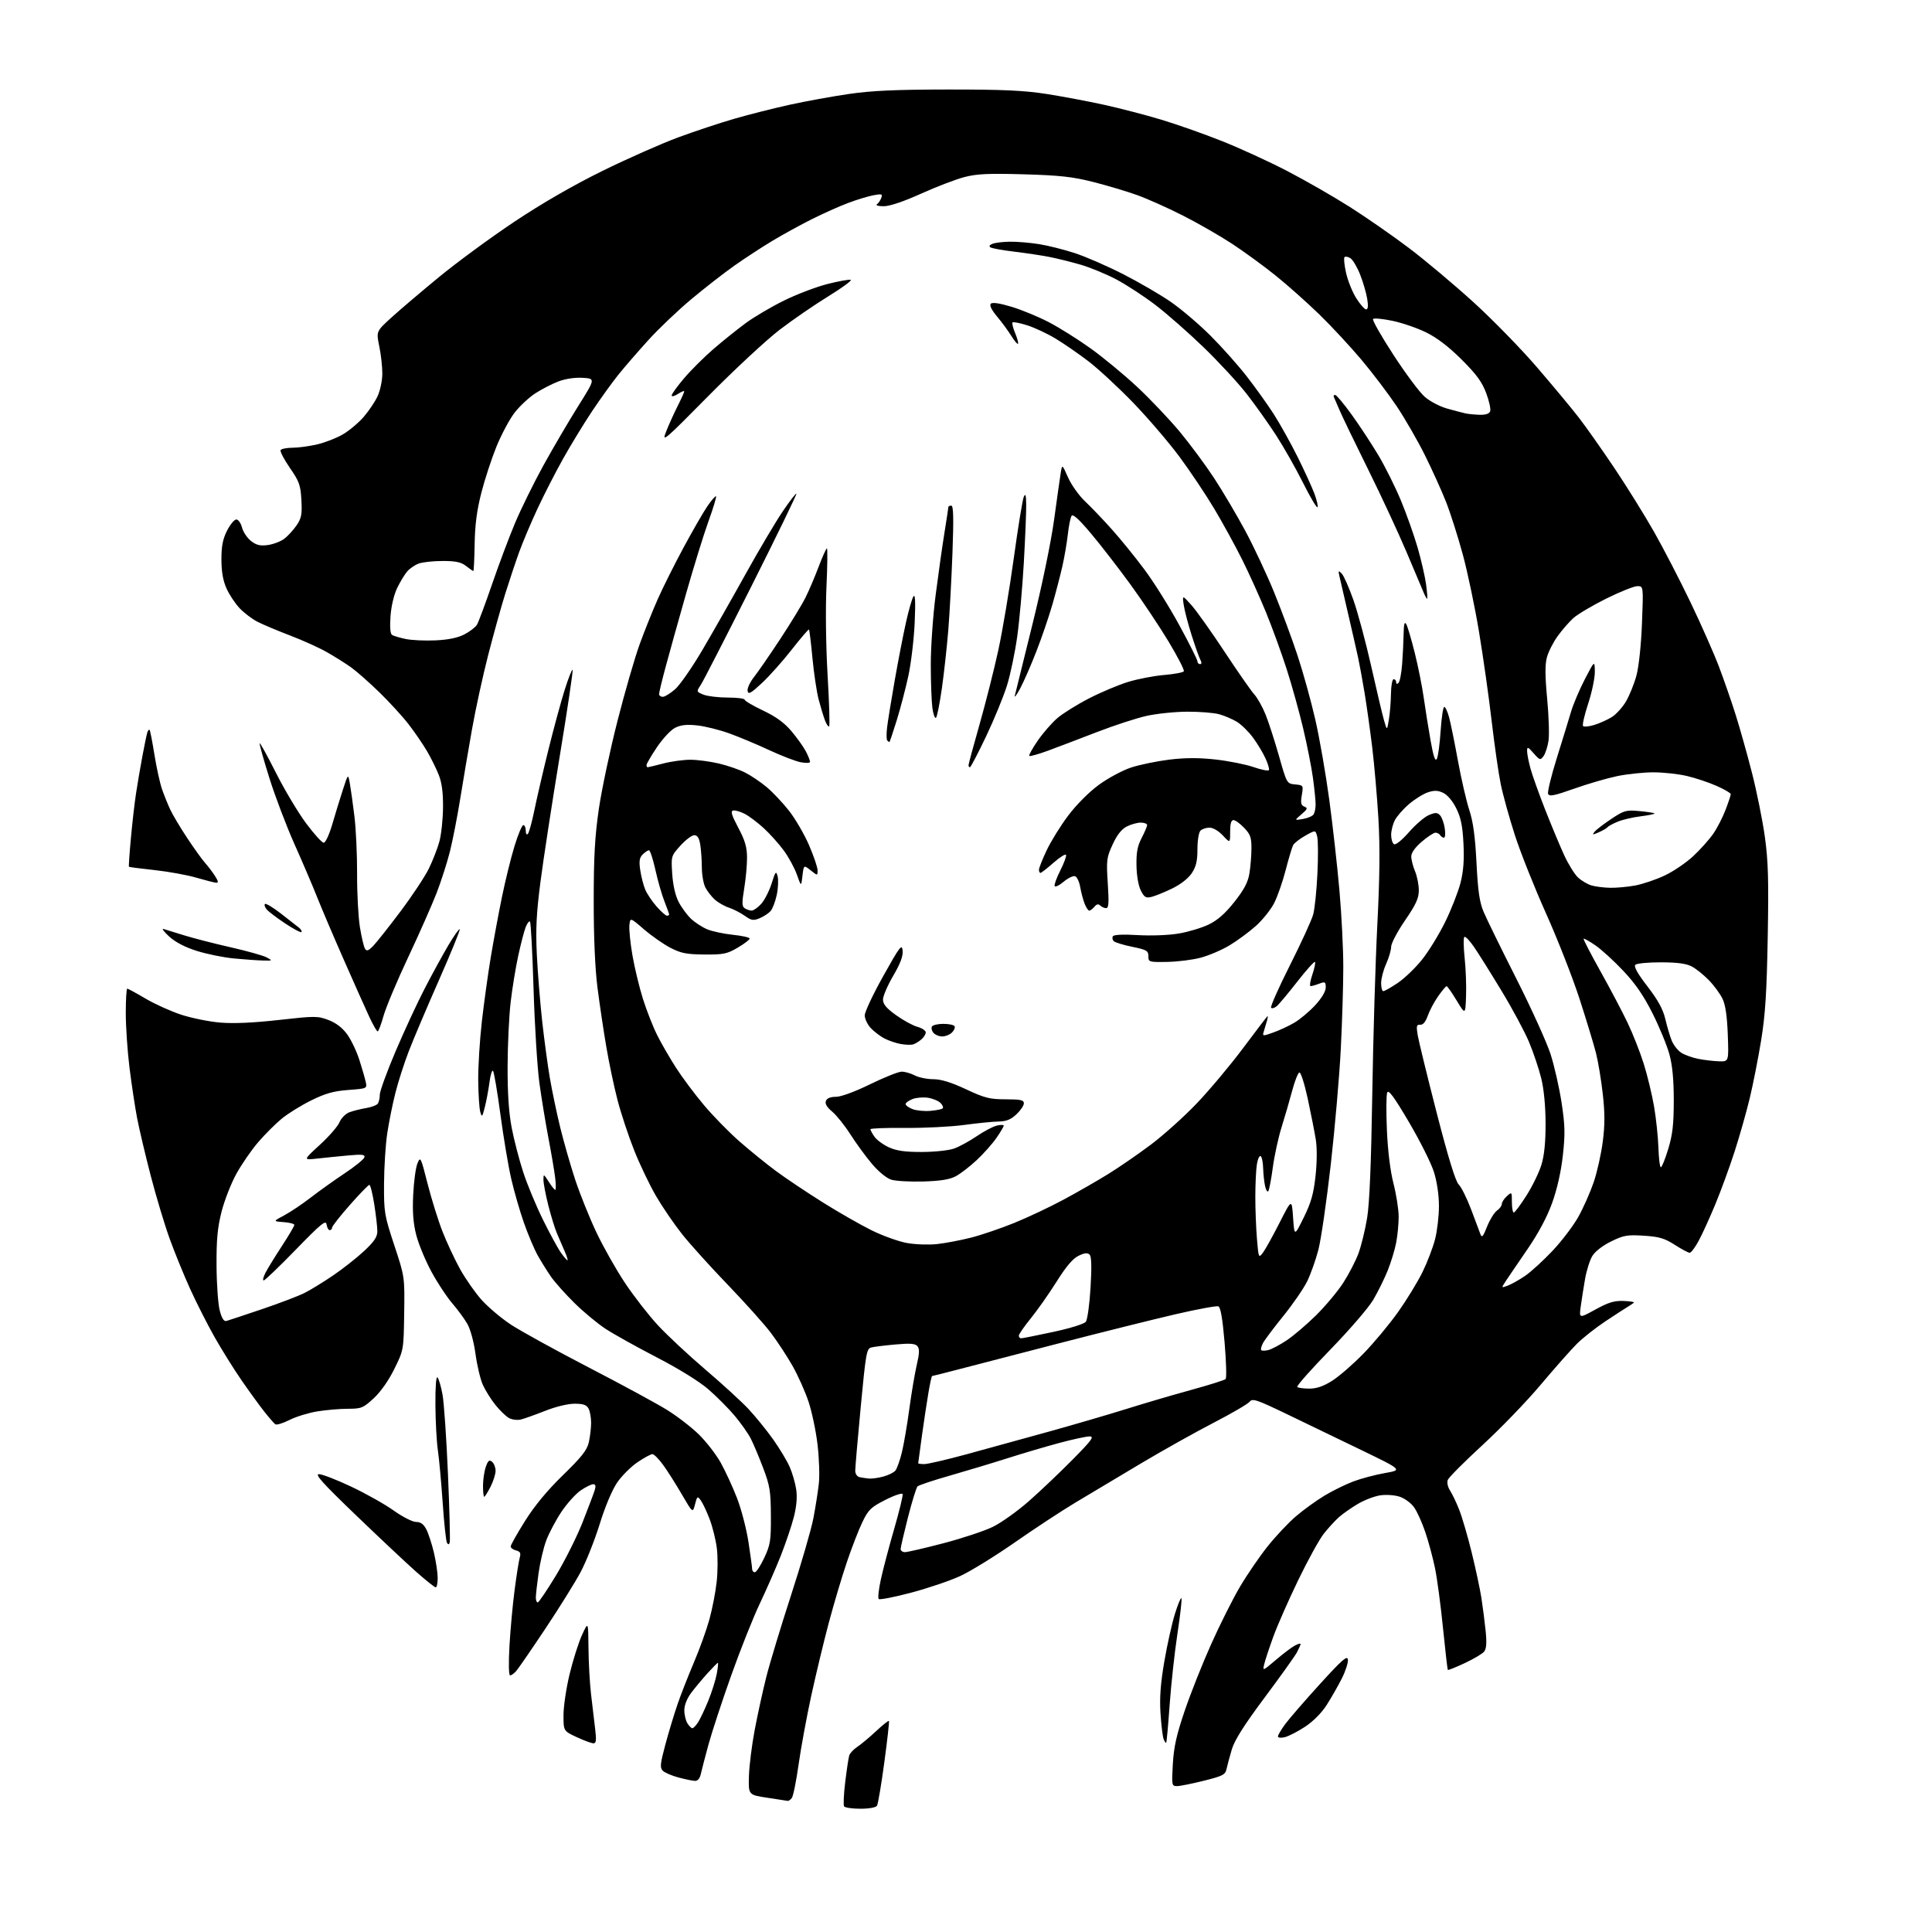 <?xml version="1.0" encoding="UTF-8" standalone="no"?>
<svg 
  version="1.1" 
  xmlns="http://www.w3.org/2000/svg" 
  xmlns:xlink="http://www.w3.org/1999/xlink" 
  xmlns:svg="http://www.w3.org/2000/svg"
  xmlns:rdf="http://www.w3.org/1999/02/22-rdf-syntax-ns#"
  xmlns:cc="http://creativecommons.org/ns#"
  xmlns:dc="http://purl.org/dc/elements/1.1/"
  viewBox="0 0 768 768"
  width="768"
  height="768"
>
<style>svg {background-color: white; }</style>"
<path stroke="none" fill="black" fill-rule="evenodd" d="M342.00,719.00C338.76,719.00 335.85,718.57 335.53,718.04C335.20,717.51 335.41,713.13 336.00,708.29C336.59,703.46 337.30,698.75 337.58,697.84C337.85,696.93 339.29,695.39 340.76,694.42C342.24,693.45 345.61,690.64 348.24,688.18C350.88,685.71 353.18,683.88 353.37,684.10C353.55,684.32 352.73,691.72 351.53,700.55C350.34,709.38 349.03,717.14 348.62,717.80C348.18,718.51 345.49,719.00 342.00,719.00zM313.13,715.88C312.78,715.82 309.12,715.26 305.00,714.63C297.50,713.50 297.50,713.50 297.71,706.05C297.83,701.95 298.87,693.63 300.03,687.55C301.18,681.47 303.24,672.07 304.60,666.67C305.96,661.26 310.39,646.63 314.44,634.17C318.50,621.70 322.50,607.90 323.34,603.50C324.18,599.10 325.15,592.92 325.50,589.77C325.85,586.62 325.62,579.64 324.99,574.27C324.36,568.90 322.75,561.22 321.41,557.21C320.08,553.19 317.20,546.76 315.02,542.92C312.84,539.07 308.93,533.13 306.34,529.71C303.74,526.30 296.05,517.72 289.25,510.66C282.44,503.59 274.30,494.57 271.15,490.61C268.01,486.65 263.34,479.83 260.79,475.46C258.24,471.08 254.30,462.85 252.05,457.17C249.80,451.49 246.83,442.53 245.47,437.27C244.10,432.01 242.09,422.48 241.01,416.10C239.92,409.72 238.35,399.19 237.52,392.70C236.55,385.17 236.00,372.67 236.01,358.20C236.01,340.53 236.47,332.40 238.06,321.50C239.19,313.80 242.53,298.05 245.48,286.50C248.42,274.95 252.40,261.23 254.31,256.00C256.21,250.78 259.43,242.76 261.45,238.20C263.47,233.63 268.08,224.41 271.70,217.70C275.31,210.99 279.60,203.56 281.23,201.18C282.86,198.80 284.39,197.06 284.63,197.29C284.87,197.53 283.53,201.97 281.65,207.16C279.77,212.34 275.75,225.34 272.71,236.04C269.66,246.74 266.01,259.84 264.59,265.14C263.16,270.43 262.00,275.27 262.00,275.89C262.00,276.50 262.66,277.00 263.47,277.00C264.27,277.00 266.49,275.63 268.39,273.96C270.29,272.29 275.21,265.21 279.31,258.21C283.42,251.22 291.08,237.75 296.34,228.27C301.60,218.80 308.22,207.62 311.04,203.44C313.86,199.26 316.35,196.02 316.58,196.25C316.80,196.47 308.75,213.05 298.67,233.09C288.60,253.13 279.56,270.75 278.57,272.25C276.79,274.96 276.80,274.97 279.64,276.13C281.22,276.76 285.54,277.29 289.25,277.29C292.96,277.29 296.00,277.67 296.00,278.13C296.00,278.59 299.29,280.53 303.30,282.44C308.50,284.90 311.77,287.29 314.65,290.70C316.87,293.34 319.44,296.94 320.35,298.70C321.26,300.46 322.00,302.31 322.00,302.82C322.00,303.34 320.39,303.41 318.25,302.99C316.19,302.59 310.57,300.42 305.76,298.18C300.95,295.93 293.80,292.94 289.86,291.52C285.93,290.10 280.16,288.67 277.04,288.35C272.88,287.91 270.56,288.18 268.29,289.35C266.59,290.23 263.36,293.71 261.10,297.09C258.85,300.46 257.00,303.63 257.00,304.11C257.00,304.60 257.20,305.00 257.45,305.00C257.70,305.00 260.49,304.32 263.66,303.50C266.83,302.67 271.69,302.01 274.46,302.01C277.23,302.02 282.33,302.70 285.78,303.51C289.24,304.33 293.95,305.95 296.25,307.13C298.55,308.30 302.38,310.89 304.76,312.88C307.15,314.87 311.14,319.10 313.64,322.28C316.13,325.46 319.71,331.60 321.59,335.93C323.46,340.26 325.00,344.78 325.00,345.97C325.00,348.15 325.00,348.15 322.25,345.97C319.50,343.80 319.50,343.80 318.99,348.15C318.49,352.50 318.49,352.50 316.78,347.69C315.85,345.04 313.50,340.72 311.57,338.09C309.63,335.46 306.07,331.47 303.64,329.24C301.21,327.00 297.80,324.43 296.05,323.52C294.30,322.62 292.22,322.02 291.44,322.19C290.34,322.43 290.82,324.03 293.46,329.00C296.13,334.01 296.93,336.72 296.96,340.81C296.98,343.73 296.48,349.28 295.84,353.15C294.87,359.03 294.91,360.33 296.09,361.08C296.86,361.57 298.08,361.98 298.80,361.98C299.51,361.99 301.20,360.81 302.54,359.36C303.88,357.91 305.76,354.26 306.71,351.26C308.25,346.37 308.51,346.06 309.11,348.32C309.48,349.71 309.34,353.03 308.78,355.68C308.23,358.33 307.12,361.25 306.32,362.16C305.51,363.07 303.56,364.35 301.97,365.01C299.48,366.04 298.69,365.92 296.09,364.07C294.44,362.89 291.61,361.43 289.79,360.82C287.98,360.22 285.44,358.77 284.15,357.61C282.87,356.45 281.18,354.28 280.40,352.80C279.63,351.31 279.00,347.71 278.99,344.80C278.98,341.88 278.70,337.81 278.36,335.75C277.92,333.08 277.23,332.00 275.99,332.00C275.02,332.00 272.55,333.86 270.49,336.14C266.78,340.25 266.76,340.32 267.22,347.39C267.51,351.83 268.46,356.00 269.75,358.50C270.89,360.70 273.10,363.71 274.66,365.20C276.22,366.68 279.13,368.57 281.12,369.41C283.11,370.24 287.72,371.22 291.37,371.60C295.02,371.97 298.00,372.65 298.00,373.10C298.00,373.55 295.86,375.17 293.25,376.71C289.02,379.20 287.57,379.49 280.00,379.43C272.89,379.37 270.68,378.93 266.50,376.76C263.75,375.34 259.02,372.04 256.00,369.43C250.50,364.69 250.50,364.69 250.19,367.81C250.02,369.52 250.57,374.93 251.42,379.84C252.27,384.75 254.15,392.54 255.60,397.14C257.05,401.74 259.59,408.20 261.25,411.50C262.90,414.80 266.28,420.65 268.76,424.50C271.23,428.35 276.23,435.03 279.86,439.34C283.49,443.65 289.84,450.14 293.98,453.76C298.12,457.38 304.65,462.68 308.50,465.53C312.35,468.38 320.68,473.95 327.00,477.92C333.32,481.89 342.10,486.91 346.50,489.08C350.90,491.25 357.20,493.51 360.50,494.11C363.80,494.71 369.20,494.90 372.50,494.54C375.80,494.18 381.88,493.02 386.00,491.98C390.12,490.93 397.89,488.29 403.26,486.10C408.62,483.92 417.40,479.77 422.76,476.89C428.12,474.01 436.06,469.46 440.41,466.77C444.76,464.09 452.44,458.80 457.48,455.02C462.52,451.23 470.71,443.88 475.68,438.67C480.66,433.47 488.90,423.65 493.99,416.85C499.09,410.06 503.49,404.27 503.78,404.00C504.06,403.73 504.00,404.51 503.65,405.75C503.29,406.99 502.72,408.90 502.38,410.00C501.79,411.94 501.89,411.95 506.10,410.46C508.48,409.62 512.28,407.86 514.52,406.54C516.77,405.22 520.50,402.09 522.81,399.59C525.40,396.78 527.00,394.09 527.00,392.55C527.00,390.28 526.76,390.14 524.43,391.02C523.02,391.56 521.48,392.00 521.00,392.00C520.51,392.00 520.82,389.95 521.67,387.45C522.53,384.94 523.00,382.66 522.72,382.38C522.44,382.10 519.25,385.66 515.64,390.28C512.03,394.91 508.37,399.28 507.51,399.99C506.65,400.70 505.65,400.98 505.27,400.61C504.90,400.24 508.27,392.63 512.76,383.72C517.26,374.80 521.42,365.70 522.02,363.50C522.62,361.30 523.37,354.04 523.69,347.38C524.02,340.71 523.98,334.05 523.61,332.58C522.94,329.91 522.94,329.91 518.88,332.19C516.65,333.44 514.46,335.15 514.03,335.99C513.59,336.82 512.27,341.26 511.08,345.85C509.90,350.44 507.85,356.33 506.52,358.95C505.20,361.57 501.89,365.69 499.19,368.11C496.48,370.52 491.76,374.00 488.71,375.82C485.66,377.65 480.53,379.84 477.33,380.69C474.12,381.55 468.12,382.30 464.00,382.37C456.71,382.50 456.50,382.43 456.50,380.09C456.50,377.94 455.83,377.55 450.08,376.37C446.55,375.65 443.23,374.63 442.71,374.11C442.20,373.60 442.05,372.72 442.40,372.17C442.78,371.54 446.55,371.37 452.32,371.72C457.66,372.03 464.58,371.77 468.56,371.09C472.38,370.45 477.75,368.83 480.50,367.50C484.01,365.80 487.04,363.14 490.69,358.52C494.54,353.66 496.08,350.74 496.66,347.23C497.09,344.63 497.45,340.17 497.47,337.32C497.50,332.92 497.05,331.67 494.56,329.07C492.95,327.38 491.04,326.00 490.31,326.00C489.42,326.00 489.00,327.47 489.00,330.61C489.00,335.21 489.00,335.21 486.10,332.11C484.41,330.30 482.19,329.00 480.80,329.00C479.48,329.00 477.86,329.54 477.20,330.20C476.53,330.87 476.00,334.10 476.00,337.55C476.00,342.26 475.47,344.50 473.75,347.10C472.38,349.16 469.34,351.55 466.00,353.17C462.98,354.64 459.30,356.14 457.82,356.51C455.52,357.09 454.91,356.74 453.52,354.04C452.54,352.15 451.85,348.19 451.77,344.10C451.67,338.88 452.15,336.32 453.82,333.12C455.02,330.82 456.00,328.50 456.00,327.97C456.00,327.44 454.85,327.00 453.45,327.00C452.05,327.00 449.53,327.71 447.86,328.57C445.81,329.63 444.00,331.95 442.27,335.72C439.89,340.91 439.76,341.97 440.36,351.15C440.87,358.91 440.73,361.00 439.71,361.00C438.99,361.00 437.93,360.53 437.36,359.96C436.63,359.23 435.92,359.39 435.04,360.46C434.33,361.31 433.41,362.00 433.00,362.00C432.58,362.00 431.76,360.76 431.16,359.25C430.57,357.74 429.78,354.78 429.41,352.67C429.05,350.56 428.14,348.61 427.39,348.32C426.64,348.03 424.58,349.02 422.80,350.51C421.03,352.01 419.42,352.76 419.23,352.19C419.04,351.62 420.06,348.84 421.50,346.00C422.94,343.16 423.96,340.39 423.78,339.85C423.60,339.30 421.37,340.68 418.82,342.93C416.28,345.17 413.92,347.00 413.60,347.00C413.27,347.00 413.00,346.44 413.00,345.75C413.00,345.06 414.38,341.57 416.07,338.00C417.76,334.43 421.61,328.21 424.63,324.20C427.85,319.92 432.87,314.88 436.76,312.02C440.41,309.34 446.21,306.23 449.63,305.10C453.06,303.98 459.91,302.57 464.85,301.96C471.21,301.19 476.57,301.18 483.21,301.92C488.36,302.49 495.14,303.84 498.27,304.92C501.40,306.00 504.16,306.55 504.41,306.14C504.66,305.74 504.05,303.63 503.05,301.46C502.06,299.28 499.83,295.57 498.09,293.22C496.36,290.86 493.49,288.04 491.72,286.95C489.95,285.87 486.76,284.50 484.64,283.92C482.52,283.34 476.81,282.88 471.95,282.91C467.10,282.93 459.83,283.68 455.81,284.57C451.79,285.46 442.88,288.37 436.00,291.03C429.12,293.69 420.38,297.02 416.57,298.42C412.76,299.82 409.42,300.75 409.15,300.49C408.89,300.22 410.39,297.50 412.50,294.44C414.61,291.38 418.13,287.34 420.32,285.46C422.52,283.58 428.18,280.05 432.91,277.62C437.63,275.19 444.63,272.24 448.45,271.07C452.28,269.90 458.70,268.66 462.74,268.32C466.77,267.98 470.30,267.32 470.59,266.85C470.89,266.38 468.14,261.04 464.50,254.99C460.85,248.94 454.02,238.71 449.31,232.25C444.61,225.79 437.60,216.74 433.75,212.15C428.86,206.33 426.50,204.19 425.95,205.09C425.51,205.79 424.85,209.10 424.48,212.43C424.10,215.77 423.14,221.43 422.33,225.00C421.53,228.57 419.74,235.42 418.37,240.21C417.00,245.00 414.13,253.41 411.99,258.89C409.86,264.37 406.95,271.03 405.53,273.68C404.10,276.33 403.16,277.60 403.42,276.50C403.68,275.40 406.83,262.68 410.40,248.23C414.17,233.03 417.79,215.54 419.00,206.73C420.15,198.35 421.34,189.93 421.65,188.00C422.22,184.50 422.22,184.50 424.59,189.84C425.90,192.78 428.95,197.06 431.38,199.34C433.80,201.63 438.60,206.65 442.04,210.50C445.49,214.35 451.33,221.55 455.01,226.50C458.70,231.45 464.93,241.41 468.86,248.64C472.79,255.86 476.00,262.27 476.00,262.89C476.00,263.50 476.47,264.00 477.04,264.00C477.70,264.00 477.75,263.38 477.15,262.25C476.64,261.29 475.09,256.90 473.69,252.50C472.29,248.10 470.88,242.70 470.55,240.50C469.97,236.50 469.97,236.50 473.57,240.50C475.55,242.70 481.47,251.03 486.73,259.00C491.99,266.98 497.32,274.62 498.57,276.00C499.83,277.38 501.85,280.98 503.07,284.00C504.29,287.02 506.69,294.45 508.41,300.50C511.53,311.49 511.54,311.50 514.84,311.82C518.10,312.13 518.14,312.20 517.49,316.07C516.96,319.22 517.16,320.12 518.50,320.64C519.94,321.19 519.77,321.64 517.34,323.71C514.50,326.14 514.50,326.14 517.95,325.56C519.85,325.23 521.75,324.41 522.18,323.73C522.62,323.06 522.98,321.30 522.98,319.82C522.99,318.35 522.52,313.62 521.93,309.32C521.35,305.02 519.58,296.09 518.01,289.48C516.45,282.88 513.50,272.30 511.47,265.98C509.44,259.67 505.76,249.55 503.29,243.50C500.81,237.45 496.55,228.00 493.80,222.50C491.06,217.00 486.05,207.86 482.66,202.19C479.27,196.52 473.04,187.21 468.81,181.50C464.57,175.79 456.31,166.15 450.45,160.08C444.58,154.01 436.57,146.59 432.64,143.59C428.71,140.59 422.81,136.52 419.53,134.55C416.24,132.57 411.18,130.21 408.29,129.30C405.39,128.39 402.79,127.88 402.50,128.17C402.21,128.46 402.68,130.39 403.55,132.45C404.41,134.52 404.92,136.42 404.67,136.66C404.43,136.91 403.24,135.50 402.03,133.54C400.81,131.58 398.27,128.11 396.36,125.84C394.13,123.16 393.25,121.35 393.87,120.73C394.50,120.10 397.44,120.54 402.17,121.97C406.20,123.19 412.88,125.95 417.00,128.11C421.12,130.26 428.55,134.92 433.50,138.47C438.45,142.01 446.75,148.86 451.94,153.70C457.13,158.54 464.74,166.55 468.87,171.50C472.99,176.45 479.16,184.78 482.59,190.00C486.01,195.22 491.59,204.66 494.99,210.97C498.39,217.28 503.56,228.31 506.49,235.47C509.41,242.64 513.61,253.96 515.81,260.62C518.02,267.29 521.19,278.77 522.87,286.12C524.55,293.48 527.05,307.82 528.42,318.00C529.79,328.18 531.61,344.38 532.45,354.00C533.30,363.62 533.99,377.35 533.98,384.50C533.98,391.65 533.53,406.25 532.99,416.94C532.45,427.63 530.65,448.33 529.00,462.94C527.34,477.55 525.13,492.80 524.07,496.83C523.02,500.86 521.02,506.49 519.62,509.35C518.22,512.20 513.98,518.37 510.19,523.06C506.40,527.74 502.74,532.61 502.07,533.87C501.39,535.14 501.08,536.41 501.37,536.71C501.67,537.00 502.95,536.98 504.22,536.66C505.50,536.34 508.73,534.63 511.41,532.85C514.09,531.08 519.36,526.59 523.12,522.89C526.87,519.18 531.75,513.37 533.94,509.97C536.14,506.57 538.85,501.33 539.98,498.33C541.10,495.32 542.66,488.95 543.45,484.18C544.41,478.29 545.07,462.48 545.50,435.00C545.85,412.73 546.75,382.47 547.50,367.76C548.48,348.52 548.60,336.61 547.93,325.26C547.41,316.59 546.30,303.88 545.47,297.00C544.63,290.12 543.27,280.45 542.45,275.50C541.63,270.55 540.48,264.25 539.89,261.50C539.29,258.75 537.50,250.88 535.90,244.00C534.30,237.12 532.74,230.38 532.43,229.00C531.93,226.79 532.04,226.67 533.35,228.00C534.16,228.82 536.25,233.55 538.00,238.50C539.75,243.45 542.93,255.31 545.08,264.85C547.22,274.39 549.51,284.06 550.17,286.35C551.36,290.50 551.36,290.50 552.11,286.00C552.52,283.52 552.89,278.91 552.93,275.75C552.97,272.59 553.45,270.00 554.00,270.00C554.55,270.00 555.00,270.54 555.00,271.20C555.00,271.96 555.35,272.05 555.94,271.45C556.46,270.93 557.10,267.57 557.37,264.00C557.64,260.43 557.91,255.03 557.96,252.00C558.03,248.03 558.32,246.95 559.01,248.12C559.53,249.01 561.06,254.19 562.41,259.62C563.76,265.05 565.37,273.10 565.98,277.50C566.60,281.90 567.81,289.50 568.68,294.39C569.80,300.72 570.52,302.82 571.15,301.69C571.65,300.81 572.33,295.80 572.67,290.55C573.02,285.30 573.67,281.00 574.11,281.00C574.56,281.00 575.43,282.87 576.04,285.16C576.66,287.45 578.24,295.21 579.55,302.41C580.87,309.61 582.90,318.43 584.07,322.00C585.61,326.70 586.40,332.52 586.93,343.00C587.50,354.28 588.13,358.61 589.77,362.50C590.93,365.25 596.77,377.18 602.75,389.00C608.72,400.82 614.85,414.32 616.36,419.00C617.87,423.68 619.84,432.36 620.75,438.31C622.13,447.41 622.21,450.74 621.25,459.37C620.52,465.89 618.96,472.76 616.98,478.25C614.95,483.86 611.48,490.34 607.09,496.73C603.37,502.14 599.52,507.80 598.53,509.31C596.74,512.05 596.74,512.05 599.44,511.02C600.93,510.46 604.05,508.69 606.36,507.10C608.67,505.50 613.55,501.04 617.19,497.18C620.83,493.32 625.44,487.26 627.42,483.70C629.41,480.15 632.15,473.96 633.52,469.95C634.88,465.94 636.51,458.67 637.13,453.79C637.99,447.13 637.99,442.39 637.12,434.80C636.49,429.23 635.28,421.94 634.43,418.59C633.58,415.24 630.63,405.52 627.87,397.00C625.10,388.48 619.10,373.18 614.53,363.00C609.97,352.82 604.41,338.88 602.19,332.00C599.98,325.12 597.44,316.00 596.57,311.73C595.69,307.46 594.08,296.21 592.97,286.73C591.87,277.25 589.62,261.32 587.96,251.33C586.31,241.34 583.38,227.39 581.46,220.33C579.54,213.27 576.55,203.90 574.82,199.50C573.08,195.10 569.31,186.76 566.43,180.96C563.55,175.17 558.49,166.39 555.19,161.46C551.88,156.53 545.58,148.22 541.19,143.00C536.80,137.78 529.23,129.63 524.36,124.90C519.48,120.17 511.68,113.22 507.00,109.47C502.32,105.71 494.60,100.08 489.84,96.95C485.08,93.83 476.31,88.78 470.34,85.75C464.38,82.71 456.12,79.02 452.00,77.54C447.88,76.06 440.00,73.72 434.50,72.32C426.35,70.26 421.27,69.70 407.00,69.29C392.89,68.89 388.30,69.10 383.32,70.40C379.92,71.29 372.16,74.27 366.08,77.01C359.04,80.18 353.65,81.99 351.26,81.98C349.19,81.98 347.98,81.64 348.57,81.23C349.16,80.83 349.94,79.69 350.31,78.71C350.90,77.12 350.55,76.99 347.23,77.61C345.18,77.99 340.68,79.36 337.23,80.65C333.78,81.94 327.26,84.85 322.73,87.12C318.20,89.39 311.12,93.28 307.00,95.76C302.88,98.24 296.12,102.64 292.00,105.55C287.88,108.45 280.14,114.47 274.81,118.93C269.48,123.38 261.76,130.74 257.66,135.27C253.56,139.79 248.21,145.97 245.77,149.00C243.34,152.03 238.64,158.55 235.34,163.50C232.04,168.45 226.83,177.00 223.75,182.51C220.68,188.01 216.10,196.95 213.59,202.37C211.07,207.79 207.84,215.43 206.41,219.36C204.99,223.29 202.48,230.78 200.85,236.00C199.22,241.22 196.15,252.25 194.03,260.50C191.91,268.75 189.02,282.02 187.61,290.00C186.20,297.98 184.10,310.35 182.95,317.50C181.80,324.65 179.95,334.10 178.85,338.50C177.74,342.90 175.36,350.32 173.55,355.00C171.74,359.68 166.65,371.18 162.24,380.56C157.82,389.94 153.43,400.40 152.47,403.81C151.52,407.21 150.46,410.00 150.12,410.00C149.78,410.00 148.29,407.41 146.82,404.25C145.34,401.09 140.77,390.85 136.66,381.50C132.54,372.15 127.75,360.90 126.01,356.50C124.27,352.10 120.23,342.65 117.03,335.50C113.84,328.35 109.34,316.50 107.04,309.16C104.74,301.82 103.02,295.65 103.22,295.45C103.42,295.25 106.36,300.58 109.74,307.29C113.13,314.01 118.49,322.99 121.66,327.25C124.83,331.51 127.98,335.00 128.68,335.00C129.39,335.00 130.87,331.81 132.06,327.75C133.22,323.76 135.12,317.57 136.28,314.00C138.38,307.50 138.38,307.50 139.08,311.50C139.47,313.70 140.28,319.55 140.89,324.50C141.50,329.45 141.98,339.74 141.95,347.36C141.91,354.98 142.42,364.49 143.06,368.49C143.71,372.49 144.62,376.38 145.09,377.13C145.76,378.22 146.44,377.98 148.36,376.00C149.70,374.62 154.58,368.45 159.21,362.29C163.85,356.12 168.91,348.47 170.47,345.29C172.03,342.10 173.92,337.25 174.67,334.50C175.42,331.75 176.06,325.67 176.11,321.00C176.16,315.04 175.65,311.15 174.40,308.00C173.42,305.52 171.32,301.28 169.73,298.57C168.14,295.86 164.88,291.10 162.49,287.99C160.10,284.88 154.85,279.14 150.82,275.22C146.80,271.30 141.70,266.81 139.50,265.24C137.30,263.68 133.01,260.98 129.96,259.25C126.92,257.51 120.32,254.53 115.31,252.62C110.30,250.70 104.46,248.25 102.35,247.16C100.23,246.07 97.06,243.67 95.31,241.84C93.55,240.00 91.20,236.47 90.08,234.00C88.66,230.87 88.04,227.36 88.02,222.46C88.01,217.12 88.54,214.35 90.25,210.96C91.49,208.51 93.15,206.50 93.94,206.50C94.73,206.50 95.74,207.93 96.20,209.69C96.65,211.44 98.26,213.85 99.76,215.03C101.88,216.70 103.39,217.07 106.41,216.67C108.57,216.38 111.49,215.28 112.91,214.23C114.34,213.18 116.55,210.78 117.84,208.91C119.84,205.99 120.12,204.54 119.81,198.79C119.48,192.83 118.97,191.40 115.21,185.96C112.89,182.59 111.24,179.42 111.55,178.92C111.86,178.41 114.00,177.99 116.31,177.98C118.61,177.98 123.04,177.37 126.15,176.64C129.25,175.91 133.83,174.12 136.31,172.66C138.80,171.21 142.50,168.10 144.54,165.76C146.57,163.42 149.08,159.70 150.10,157.50C151.12,155.30 151.97,151.28 151.98,148.56C151.99,145.84 151.45,140.95 150.77,137.68C149.55,131.74 149.55,131.74 155.52,126.29C158.81,123.29 167.33,116.04 174.47,110.17C181.60,104.30 195.10,94.39 204.47,88.14C215.48,80.80 227.87,73.66 239.50,67.93C249.40,63.06 262.95,57.07 269.60,54.61C276.26,52.15 286.39,48.80 292.10,47.15C297.82,45.50 307.68,43.01 314.00,41.62C320.32,40.23 330.90,38.31 337.50,37.35C346.60,36.02 356.15,35.60 377.00,35.58C398.55,35.57 406.99,35.95 416.00,37.35C422.32,38.34 432.68,40.29 439.00,41.68C445.32,43.08 455.55,45.74 461.72,47.60C467.89,49.46 478.69,53.27 485.72,56.07C492.75,58.86 504.35,64.18 511.50,67.88C518.65,71.58 529.92,78.05 536.54,82.24C543.16,86.44 553.81,93.85 560.22,98.70C566.63,103.56 578.08,113.18 585.68,120.08C593.28,126.99 604.69,138.68 611.04,146.07C617.38,153.45 624.85,162.43 627.62,166.02C630.40,169.61 636.74,178.61 641.72,186.02C646.69,193.43 653.82,204.90 657.56,211.50C661.30,218.10 667.82,230.70 672.04,239.50C676.26,248.30 681.33,259.77 683.31,265.00C685.29,270.23 688.26,278.77 689.91,284.00C691.57,289.23 694.49,299.61 696.40,307.08C698.32,314.55 700.63,326.02 701.55,332.58C702.90,342.26 703.11,349.76 702.70,372.50C702.31,394.36 701.74,403.35 700.09,413.50C698.92,420.65 696.88,431.04 695.54,436.59C694.21,442.14 691.49,451.71 689.50,457.86C687.51,464.01 684.07,473.42 681.85,478.77C679.63,484.12 676.66,490.64 675.25,493.25C673.84,495.86 672.23,498.00 671.68,498.00C671.13,498.00 668.46,496.58 665.76,494.84C661.69,492.23 659.56,491.61 653.45,491.21C646.87,490.79 645.43,491.04 640.44,493.49C637.11,495.11 634.08,497.46 632.99,499.25C631.98,500.91 630.68,505.02 630.09,508.38C629.51,511.75 628.73,516.66 628.37,519.31C627.71,524.12 627.71,524.12 634.21,520.55C639.33,517.73 641.70,517.01 645.36,517.15C647.92,517.25 649.79,517.54 649.52,517.81C649.25,518.08 648.20,518.79 647.18,519.40C646.16,520.00 642.13,522.61 638.23,525.20C634.34,527.78 629.20,531.83 626.82,534.20C624.45,536.57 617.96,543.91 612.41,550.50C606.86,557.10 596.44,567.90 589.25,574.50C582.07,581.10 575.88,587.31 575.51,588.30C575.12,589.33 575.51,591.13 576.42,592.52C577.29,593.85 578.94,597.30 580.07,600.19C581.21,603.08 583.42,610.63 584.98,616.97C586.54,623.31 588.28,631.42 588.85,635.00C589.41,638.58 590.18,644.54 590.56,648.26C591.05,653.15 590.88,655.44 589.94,656.57C589.23,657.42 585.76,659.48 582.23,661.13C578.69,662.78 575.68,663.99 575.53,663.82C575.38,663.64 574.52,656.13 573.61,647.13C572.71,638.13 571.28,627.41 570.43,623.32C569.59,619.23 567.85,612.79 566.57,609.02C565.30,605.25 563.29,600.81 562.11,599.16C560.93,597.50 558.37,595.62 556.41,594.97C554.41,594.31 551.01,594.07 548.66,594.42C546.36,594.77 542.40,596.28 539.85,597.78C537.31,599.27 533.94,601.63 532.36,603.00C530.79,604.38 528.03,607.38 526.23,609.67C524.43,611.96 519.84,620.29 516.04,628.17C512.23,636.05 507.80,646.10 506.20,650.50C504.60,654.90 502.97,659.82 502.58,661.43C501.87,664.35 501.88,664.34 507.19,659.83C510.11,657.34 513.51,654.77 514.75,654.12C515.99,653.47 517.00,653.19 517.00,653.51C517.00,653.84 516.36,655.31 515.57,656.80C514.79,658.28 508.98,666.41 502.67,674.86C494.58,685.70 490.76,691.74 489.68,695.36C488.84,698.19 487.90,701.68 487.59,703.12C487.08,705.48 486.15,705.97 478.55,707.87C473.89,709.04 469.09,710.00 467.90,710.00C465.79,710.00 465.74,709.72 466.22,701.22C466.61,694.43 467.68,689.63 470.97,679.97C473.30,673.11 478.04,661.18 481.51,653.45C484.97,645.73 490.09,635.52 492.90,630.77C495.70,626.02 500.63,618.82 503.85,614.77C507.06,610.73 512.15,605.32 515.15,602.75C518.16,600.19 523.26,596.49 526.50,594.54C529.73,592.60 534.88,590.06 537.94,588.91C541.00,587.75 546.65,586.25 550.50,585.57C557.50,584.34 557.50,584.34 541.50,576.59C532.70,572.33 519.31,565.87 511.75,562.23C499.48,556.33 497.87,555.79 496.75,557.21C496.06,558.09 489.65,561.83 482.50,565.53C475.35,569.22 462.30,576.52 453.50,581.76C444.70,586.99 433.00,593.98 427.50,597.29C422.00,600.59 411.12,607.74 403.33,613.18C395.53,618.61 385.82,624.60 381.74,626.48C377.66,628.37 368.85,631.35 362.16,633.12C355.47,634.89 349.68,636.02 349.30,635.63C348.91,635.25 349.31,631.68 350.18,627.72C351.05,623.75 353.42,614.76 355.46,607.73C357.49,600.71 359.00,594.51 358.81,593.94C358.63,593.38 355.57,594.39 351.99,596.21C346.22,599.13 345.20,600.11 342.84,605.00C341.37,608.02 338.58,615.23 336.63,621.00C334.67,626.77 331.46,637.58 329.48,645.00C327.50,652.42 324.36,665.48 322.50,674.00C320.65,682.52 318.37,694.90 317.44,701.50C316.51,708.10 315.30,714.06 314.75,714.75C314.20,715.44 313.47,715.95 313.13,715.88zM276.23,707.93C275.28,707.90 272.33,707.28 269.67,706.57C267.01,705.85 264.22,704.65 263.46,703.88C262.28,702.70 262.43,701.17 264.49,693.50C265.82,688.55 267.99,681.35 269.32,677.50C270.64,673.65 273.57,666.17 275.83,660.87C278.09,655.58 280.87,647.85 282.01,643.70C283.15,639.55 284.45,632.85 284.89,628.82C285.34,624.80 285.37,618.80 284.96,615.50C284.56,612.20 283.27,607.00 282.11,603.94C280.95,600.88 279.36,597.51 278.59,596.45C277.26,594.63 277.13,594.72 276.28,598.01C275.38,601.49 275.38,601.49 271.01,594.00C268.61,589.87 265.27,584.61 263.58,582.29C261.88,579.97 259.99,578.06 259.36,578.04C258.74,578.02 256.07,579.46 253.43,581.25C250.79,583.04 247.14,586.69 245.31,589.37C243.33,592.26 240.51,598.97 238.38,605.87C236.39,612.27 232.97,620.88 230.76,625.00C228.55,629.12 222.24,639.25 216.74,647.50C211.24,655.75 206.05,663.29 205.21,664.25C204.37,665.21 203.28,666.00 202.77,666.00C202.23,666.00 202.13,661.20 202.52,654.25C202.89,647.79 203.81,637.77 204.57,632.00C205.32,626.23 206.24,620.46 206.60,619.19C207.12,617.37 206.81,616.76 205.13,616.32C203.96,616.02 203.00,615.31 203.00,614.74C203.00,614.18 205.57,609.62 208.71,604.61C212.52,598.53 217.54,592.47 223.78,586.40C231.13,579.26 233.34,576.47 234.05,573.40C234.54,571.26 234.96,567.78 234.98,565.68C234.99,563.59 234.53,561.00 233.96,559.93C233.17,558.46 231.85,558.00 228.38,558.00C225.73,558.00 220.85,559.19 216.67,560.85C212.72,562.41 208.38,563.96 207.00,564.29C205.62,564.61 203.52,564.34 202.33,563.69C201.14,563.04 198.72,560.70 196.95,558.50C195.18,556.30 192.93,552.70 191.94,550.50C190.95,548.30 189.64,542.77 189.02,538.22C188.36,533.38 187.00,528.39 185.75,526.22C184.57,524.17 181.86,520.49 179.74,518.04C177.61,515.58 173.91,509.96 171.51,505.54C169.11,501.12 166.40,494.57 165.48,491.00C164.27,486.30 163.92,481.87 164.25,475.00C164.49,469.77 165.25,464.15 165.93,462.50C167.13,459.60 167.25,459.85 169.96,470.50C171.50,476.55 174.16,485.10 175.88,489.50C177.60,493.90 180.77,500.68 182.93,504.57C185.10,508.45 188.95,513.95 191.49,516.78C194.04,519.61 199.20,523.97 202.96,526.47C206.72,528.97 220.62,536.63 233.85,543.49C247.08,550.34 261.19,557.99 265.20,560.49C269.22,562.98 274.90,567.37 277.83,570.24C280.76,573.11 284.67,578.17 286.52,581.48C288.36,584.79 291.27,591.10 292.97,595.50C294.68,599.90 296.73,607.77 297.53,613.00C298.33,618.23 298.99,623.06 298.99,623.75C299.00,624.44 299.47,625.00 300.06,625.00C300.64,625.00 302.32,622.41 303.81,619.25C306.24,614.06 306.49,612.42 306.44,602.50C306.39,592.75 306.04,590.59 303.35,583.50C301.68,579.10 299.46,573.83 298.41,571.80C297.36,569.76 294.50,565.71 292.06,562.80C289.61,559.88 284.91,555.16 281.61,552.29C277.96,549.13 269.88,544.13 261.05,539.56C253.05,535.42 243.87,530.30 240.66,528.19C237.45,526.08 231.89,521.46 228.31,517.92C224.73,514.39 220.54,509.69 219.00,507.47C217.46,505.25 215.08,501.42 213.71,498.97C212.34,496.51 209.88,490.68 208.24,486.00C206.60,481.32 204.33,473.45 203.20,468.50C202.06,463.55 200.14,452.07 198.92,443.00C197.70,433.93 196.38,426.13 195.99,425.69C195.60,425.24 194.96,427.27 194.58,430.19C194.20,433.11 193.37,437.52 192.75,440.00C191.72,444.09 191.55,444.27 190.91,442.00C190.52,440.62 190.16,435.00 190.10,429.50C190.05,424.00 190.70,413.43 191.55,406.00C192.40,398.57 193.99,387.10 195.09,380.50C196.19,373.90 198.18,363.16 199.52,356.64C200.85,350.11 203.10,341.00 204.51,336.39C205.91,331.77 207.50,328.00 208.03,328.00C208.56,328.00 209.00,328.99 209.00,330.20C209.00,331.49 209.35,332.01 209.85,331.45C210.32,330.93 211.49,326.68 212.44,322.00C213.39,317.32 215.90,306.52 218.01,298.00C220.12,289.48 223.04,278.75 224.49,274.16C225.95,269.57 227.35,266.02 227.61,266.28C227.87,266.53 225.57,281.99 222.50,300.62C219.43,319.25 215.99,341.70 214.85,350.50C213.22,363.06 212.91,369.29 213.40,379.50C213.75,386.65 214.71,398.57 215.53,406.00C216.36,413.43 217.72,423.55 218.57,428.50C219.42,433.45 221.25,442.23 222.65,448.00C224.06,453.77 226.76,463.23 228.67,469.00C230.58,474.77 234.38,484.21 237.12,489.97C239.85,495.73 244.95,504.74 248.45,510.00C251.95,515.25 257.82,522.81 261.51,526.79C265.19,530.77 273.67,538.68 280.35,544.38C287.03,550.07 294.77,557.15 297.54,560.11C300.32,563.08 304.71,568.49 307.30,572.13C309.89,575.78 312.87,580.73 313.92,583.13C314.97,585.54 316.14,589.58 316.51,592.11C316.96,595.16 316.63,598.88 315.56,603.07C314.67,606.56 312.32,613.48 310.36,618.46C308.39,623.43 304.63,632.00 302.01,637.50C299.40,643.00 294.29,655.83 290.67,666.00C287.05,676.17 282.98,688.55 281.63,693.50C280.28,698.45 278.90,703.74 278.57,705.25C278.18,707.00 277.33,707.98 276.23,707.93zM235.89,692.99C235.12,692.98 232.14,691.88 229.25,690.54C224.00,688.09 224.00,688.09 224.00,681.80C224.00,678.33 225.10,670.97 226.44,665.43C227.78,659.89 230.00,652.91 231.36,649.93C233.84,644.50 233.84,644.50 233.93,655.00C233.97,660.77 234.44,669.10 234.95,673.50C235.47,677.90 236.20,684.09 236.58,687.25C237.13,691.82 236.99,693.00 235.89,692.99zM463.58,692.76C463.40,692.94 462.93,692.28 462.55,691.29C462.17,690.31 461.61,685.67 461.31,681.00C460.92,674.85 461.34,669.18 462.83,660.50C463.96,653.90 465.85,645.42 467.02,641.65C468.18,637.89 469.36,635.03 469.63,635.30C469.90,635.57 469.20,641.86 468.07,649.28C466.94,656.69 465.54,669.43 464.96,677.59C464.38,685.75 463.76,692.58 463.58,692.76zM510.75,690.55C509.20,690.93 508.00,690.80 508.00,690.26C508.00,689.73 509.29,687.55 510.86,685.40C512.44,683.26 518.63,676.11 524.61,669.53C533.48,659.78 535.56,657.95 535.81,659.69C535.98,660.87 534.90,664.23 533.42,667.17C531.94,670.10 529.23,674.85 527.40,677.72C525.36,680.91 522.02,684.28 518.78,686.41C515.88,688.32 512.26,690.18 510.75,690.55zM275.22,687.00C275.62,687.00 276.64,685.96 277.47,684.68C278.31,683.40 280.14,679.53 281.55,676.08C282.95,672.63 284.47,667.82 284.92,665.40C285.37,662.98 285.57,661.00 285.37,661.00C285.16,661.00 283.33,662.85 281.29,665.10C279.25,667.36 276.34,670.85 274.82,672.85C273.14,675.07 272.04,677.78 272.03,679.76C272.01,681.56 272.56,683.92 273.24,685.01C273.92,686.11 274.81,687.00 275.22,687.00zM213.75,637.00C214.16,637.00 217.42,632.18 220.99,626.30C224.56,620.41 229.34,610.85 231.62,605.05C233.90,599.25 236.08,593.49 236.45,592.25C236.92,590.70 236.72,590.00 235.80,590.00C235.07,590.00 232.83,591.11 230.84,592.46C228.85,593.82 225.40,597.65 223.17,600.98C220.95,604.31 218.24,609.42 217.14,612.35C216.05,615.27 214.67,621.15 214.08,625.41C213.48,629.66 213.00,634.01 213.00,635.07C213.00,636.13 213.34,637.00 213.75,637.00zM173.21,631.00C172.78,631.00 169.29,628.22 165.46,624.83C161.63,621.44 150.85,611.31 141.51,602.33C128.24,589.58 125.01,586.00 126.80,586.00C128.06,586.00 133.83,588.23 139.62,590.97C145.41,593.70 153.01,597.97 156.50,600.47C160.05,602.99 163.99,605.00 165.40,605.00C167.21,605.00 168.39,605.86 169.47,607.95C170.31,609.57 171.67,613.74 172.49,617.20C173.30,620.67 173.98,625.19 173.99,627.25C173.99,629.31 173.65,631.00 173.21,631.00zM359.75,617.00C360.71,617.00 367.57,615.41 375.00,613.47C382.43,611.53 391.26,608.60 394.64,606.96C398.01,605.32 404.54,600.66 409.14,596.60C413.74,592.54 421.54,585.12 426.48,580.11C434.04,572.44 435.09,571.00 433.11,571.00C431.82,571.00 426.43,572.16 421.14,573.58C415.84,575.00 406.55,577.74 400.50,579.67C394.45,581.60 384.12,584.71 377.55,586.59C370.98,588.46 365.21,590.39 364.73,590.87C364.24,591.36 362.54,596.87 360.94,603.13C359.35,609.38 358.03,615.06 358.02,615.75C358.01,616.44 358.79,617.00 359.75,617.00zM178.77,613.18C178.48,614.05 178.17,614.08 177.68,613.29C177.30,612.68 176.53,605.50 175.97,597.34C175.41,589.18 174.55,579.80 174.06,576.50C173.57,573.20 173.13,565.12 173.08,558.55C173.03,551.26 173.36,546.97 173.92,547.55C174.42,548.07 175.32,551.15 175.91,554.38C176.50,557.62 177.48,571.89 178.08,586.11C178.69,600.33 179.00,612.51 178.77,613.18zM192.48,595.00C192.22,595.00 192.00,593.04 192.00,590.65C192.00,588.26 192.50,584.87 193.11,583.12C194.00,580.56 194.49,580.16 195.61,581.09C196.37,581.73 197.00,583.33 197.00,584.66C197.00,585.99 196.09,588.86 194.98,591.04C193.87,593.22 192.74,595.00 192.48,595.00zM345.50,587.75C346.60,587.85 349.14,587.49 351.13,586.96C353.13,586.42 355.29,585.36 355.93,584.59C356.56,583.82 357.73,580.56 358.51,577.35C359.29,574.13 360.63,566.33 361.48,560.00C362.33,553.67 363.67,545.81 364.44,542.51C365.50,537.99 365.57,536.18 364.70,535.14C363.82,534.08 361.85,533.92 356.03,534.44C351.89,534.81 347.57,535.34 346.42,535.62C344.48,536.10 344.21,537.60 342.15,559.31C340.94,572.07 339.96,583.48 339.97,584.68C339.99,585.93 340.74,587.00 341.75,587.21C342.71,587.41 344.40,587.65 345.50,587.75zM367.43,582.00C368.77,582.00 376.31,580.25 384.18,578.11C392.06,575.97 406.75,571.92 416.83,569.12C426.92,566.32 440.87,562.24 447.83,560.06C454.80,557.87 466.33,554.48 473.46,552.53C480.59,550.57 486.77,548.63 487.20,548.20C487.63,547.77 487.44,541.20 486.79,533.60C485.98,524.12 485.20,519.63 484.31,519.29C483.60,519.02 475.93,520.43 467.26,522.44C458.59,524.45 437.55,529.70 420.50,534.11C403.45,538.53 385.30,543.23 380.16,544.57C375.02,545.91 370.68,547.00 370.51,547.00C370.34,547.00 369.72,549.81 369.13,553.25C368.53,556.69 367.36,564.42 366.52,570.42C365.69,576.43 365.00,581.49 365.00,581.67C365.00,581.85 366.10,582.00 367.43,582.00zM115.07,564.46C112.49,565.77 109.95,566.54 109.43,566.17C108.92,565.80 106.90,563.48 104.95,561.00C103.00,558.52 98.92,552.90 95.89,548.50C92.86,544.10 88.09,536.45 85.29,531.50C82.49,526.55 78.15,518.00 75.64,512.49C73.14,506.98 69.46,497.98 67.47,492.49C65.48,487.00 62.09,475.75 59.95,467.50C57.80,459.25 55.36,448.90 54.51,444.50C53.67,440.10 52.31,431.11 51.49,424.53C50.67,417.95 50.00,408.16 50.00,402.78C50.00,397.40 50.26,393.00 50.58,393.00C50.89,393.00 54.15,394.77 57.83,396.94C61.50,399.11 67.88,401.99 72.00,403.35C76.12,404.70 83.11,406.12 87.52,406.49C92.82,406.94 100.73,406.59 110.80,405.46C125.25,403.84 126.29,403.84 130.60,405.48C133.61,406.64 136.12,408.56 138.02,411.18C139.59,413.36 141.77,417.92 142.85,421.32C143.94,424.72 145.08,428.67 145.39,430.11C145.96,432.70 145.93,432.72 138.46,433.28C132.61,433.72 129.36,434.64 123.73,437.42C119.75,439.38 114.47,442.65 112.00,444.68C109.53,446.71 105.32,450.91 102.65,454.02C99.97,457.13 96.07,462.79 93.97,466.59C91.87,470.39 89.22,477.17 88.07,481.67C86.46,488.04 86.02,492.76 86.08,503.17C86.12,510.50 86.70,518.52 87.36,521.00C88.20,524.14 89.01,525.38 90.03,525.10C90.84,524.87 97.21,522.76 104.18,520.40C111.16,518.04 118.81,515.12 121.18,513.91C123.56,512.70 128.65,509.57 132.50,506.95C136.35,504.33 141.86,499.98 144.75,497.29C148.77,493.53 150.00,491.69 150.00,489.45C150.00,487.84 149.45,483.03 148.78,478.76C148.11,474.49 147.23,471.00 146.83,471.00C146.44,471.00 142.94,474.60 139.06,479.01C135.17,483.41 132.00,487.46 132.00,488.01C132.00,488.55 131.58,489.00 131.07,489.00C130.56,489.00 130.00,487.99 129.82,486.75C129.55,484.84 127.72,486.33 117.59,496.75C111.04,503.49 105.29,509.00 104.82,509.00C104.34,509.00 104.66,507.63 105.52,505.96C106.39,504.29 109.32,499.50 112.05,495.33C114.77,491.16 117.00,487.38 117.00,486.93C117.00,486.48 115.09,485.98 112.75,485.81C108.50,485.50 108.50,485.50 113.00,483.11C115.47,481.79 120.17,478.64 123.44,476.11C126.71,473.57 132.76,469.25 136.89,466.50C141.02,463.75 144.60,460.87 144.84,460.09C145.19,458.94 144.04,458.80 138.39,459.31C134.60,459.66 129.03,460.22 126.00,460.56C120.50,461.18 120.50,461.18 127.11,455.12C130.75,451.79 134.28,447.74 134.95,446.12C135.62,444.50 137.37,442.72 138.84,442.16C140.30,441.61 143.30,440.85 145.50,440.48C147.70,440.12 149.83,439.30 150.23,438.66C150.64,438.02 150.98,436.41 150.98,435.08C150.99,433.75 153.78,426.10 157.18,418.08C160.59,410.06 165.81,398.77 168.80,393.00C171.78,387.23 176.04,379.45 178.25,375.72C180.46,371.99 182.48,369.14 182.74,369.40C182.99,369.66 179.31,378.69 174.55,389.48C169.79,400.26 164.38,413.00 162.53,417.79C160.68,422.58 158.26,430.10 157.16,434.50C156.05,438.90 154.60,446.10 153.94,450.50C153.27,454.90 152.70,463.90 152.66,470.50C152.60,481.96 152.79,483.06 156.74,495.02C160.88,507.54 160.88,507.54 160.67,522.12C160.45,536.70 160.45,536.70 156.74,544.21C154.47,548.81 151.29,553.32 148.54,555.86C144.36,559.71 143.65,560.00 138.27,560.01C135.10,560.01 129.64,560.48 126.14,561.05C122.64,561.62 117.66,563.15 115.07,564.46zM520.47,552.00C523.38,552.00 526.08,551.07 529.55,548.88C532.27,547.17 537.88,542.30 542.00,538.07C546.12,533.84 552.33,526.39 555.78,521.52C559.23,516.65 563.61,509.48 565.51,505.58C567.41,501.69 569.65,495.82 570.48,492.54C571.32,489.26 572.00,483.35 572.00,479.40C572.00,475.00 571.22,469.74 570.00,465.86C568.90,462.36 564.43,453.44 560.06,446.02C554.07,435.87 551.94,432.99 551.43,434.33C551.05,435.31 551.00,442.05 551.32,449.31C551.68,457.56 552.66,465.50 553.94,470.50C555.06,474.90 555.99,480.80 555.99,483.61C556.00,486.43 555.56,491.07 555.01,493.93C554.47,496.79 552.94,501.81 551.62,505.09C550.29,508.37 547.70,513.62 545.85,516.75C544.01,519.88 536.31,528.79 528.76,536.56C521.20,544.32 515.31,550.97 515.67,551.34C516.04,551.70 518.20,552.00 520.47,552.00zM405.92,532.00C406.43,532.00 412.16,530.86 418.67,529.46C425.45,528.01 430.99,526.28 431.64,525.42C432.27,524.59 433.11,518.49 433.51,511.87C434.01,503.51 433.89,499.49 433.13,498.73C432.32,497.92 431.14,498.04 428.76,499.18C426.49,500.27 423.82,503.41 420.00,509.49C416.98,514.29 412.36,520.86 409.75,524.07C407.14,527.28 405.00,530.38 405.00,530.96C405.00,531.53 405.41,532.00 405.92,532.00zM225.58,501.00C225.83,501.00 225.35,499.43 224.51,497.50C223.68,495.57 222.30,492.38 221.44,490.39C220.58,488.41 219.02,483.34 217.96,479.14C216.90,474.94 216.03,470.38 216.03,469.00C216.03,466.57 216.09,466.60 218.12,469.75C219.26,471.54 220.43,473.00 220.73,473.00C221.02,473.00 221.00,470.86 220.70,468.25C220.39,465.64 219.19,458.55 218.03,452.50C216.88,446.45 215.25,436.55 214.42,430.50C213.59,424.45 212.54,407.68 212.10,393.23C211.66,378.79 211.02,366.69 210.68,366.35C210.34,366.00 209.56,367.02 208.94,368.61C208.33,370.20 207.00,375.32 205.99,380.00C204.97,384.68 203.62,392.95 202.99,398.39C202.35,403.83 201.81,415.31 201.78,423.89C201.74,434.55 202.25,442.28 203.40,448.27C204.32,453.09 206.39,461.07 208.00,465.99C209.60,470.91 213.15,479.44 215.88,484.95C218.60,490.46 221.80,496.32 222.99,497.98C224.17,499.64 225.34,501.00 225.58,501.00zM502.05,497.94C503.00,496.67 505.97,491.33 508.64,486.07C513.50,476.50 513.50,476.50 514.02,484.00C514.54,491.50 514.54,491.50 518.25,484.00C521.17,478.09 522.16,474.60 522.94,467.50C523.54,462.06 523.58,456.33 523.05,453.00C522.56,449.98 521.12,442.66 519.85,436.75C518.57,430.83 517.07,426.14 516.51,426.32C515.96,426.51 514.67,429.77 513.66,433.58C512.65,437.39 510.76,443.88 509.47,448.00C508.18,452.12 506.61,459.31 505.98,463.97C505.36,468.63 504.55,472.91 504.19,473.47C503.84,474.04 503.25,473.15 502.89,471.50C502.53,469.85 502.18,466.61 502.12,464.31C502.05,462.00 501.61,459.88 501.13,459.58C500.65,459.28 499.98,460.72 499.64,462.77C499.30,464.82 499.02,470.59 499.01,475.60C499.00,480.60 499.30,488.19 499.66,492.47C500.30,500.11 500.34,500.20 502.05,497.94zM591.15,487.55C592.24,484.83 594.00,481.99 595.06,481.24C596.13,480.50 597.00,479.31 597.00,478.60C597.00,477.89 597.90,476.50 599.00,475.50C600.97,473.72 601.00,473.75 601.00,477.85C601.00,480.13 601.34,482.00 601.75,482.00C602.17,482.00 604.43,478.96 606.79,475.25C609.15,471.54 611.83,466.02 612.75,463.00C613.89,459.26 614.41,453.99 614.39,446.50C614.37,439.68 613.72,432.91 612.67,428.67C611.75,424.92 609.58,418.46 607.86,414.33C606.14,410.20 601.18,400.95 596.83,393.79C592.49,386.62 587.57,378.78 585.90,376.36C584.24,373.94 582.54,372.17 582.12,372.42C581.71,372.68 581.75,376.40 582.21,380.69C582.68,384.99 582.93,391.86 582.78,395.97C582.50,403.44 582.50,403.44 579.04,397.72C577.14,394.57 575.34,392.01 575.04,392.02C574.74,392.03 573.24,393.82 571.71,395.99C570.17,398.16 568.32,401.64 567.58,403.72C566.70,406.22 565.68,407.45 564.55,407.35C563.11,407.22 562.96,407.82 563.53,411.35C563.90,413.63 567.29,427.53 571.07,442.23C575.71,460.24 578.57,469.57 579.86,470.86C580.91,471.91 583.10,476.30 584.74,480.63C586.37,484.96 588.04,489.40 588.45,490.50C589.06,492.17 589.51,491.69 591.15,487.55zM367.00,469.66C361.77,469.81 356.07,469.49 354.32,468.95C352.46,468.38 349.29,465.80 346.69,462.74C344.24,459.86 340.37,454.57 338.09,451.00C335.81,447.43 332.53,443.33 330.81,441.89C328.71,440.15 327.88,438.75 328.31,437.64C328.72,436.57 330.10,436.00 332.31,436.00C334.32,436.00 339.79,433.99 345.90,431.00C351.53,428.25 357.17,426.00 358.45,426.00C359.73,426.00 362.06,426.67 363.64,427.49C365.21,428.32 368.52,429.00 371.00,429.00C374.13,429.02 378.09,430.23 384.00,433.00C391.44,436.48 393.40,436.98 399.75,436.99C405.72,437.00 407.00,437.28 407.00,438.60C407.00,439.48 405.66,441.45 404.02,442.98C401.81,445.05 399.99,445.78 396.98,445.82C394.74,445.85 388.55,446.47 383.21,447.19C377.87,447.91 367.31,448.44 359.75,448.36C352.19,448.29 346.00,448.53 346.00,448.89C346.00,449.26 346.73,450.60 347.63,451.89C348.53,453.17 351.12,455.06 353.38,456.09C356.44,457.48 359.81,457.95 366.50,457.93C371.45,457.92 377.19,457.31 379.26,456.57C381.33,455.83 385.38,453.62 388.26,451.66C391.14,449.70 394.74,447.80 396.25,447.44C397.76,447.08 399.00,447.09 399.00,447.46C399.00,447.83 397.71,450.02 396.12,452.32C394.54,454.62 391.01,458.59 388.28,461.14C385.55,463.70 381.78,466.60 379.91,467.59C377.47,468.88 373.81,469.46 367.00,469.66zM660.22,464.00C660.62,464.00 661.93,460.74 663.14,456.76C664.88,451.04 665.34,447.01 665.35,437.51C665.35,429.18 664.82,423.54 663.61,419.10C662.65,415.58 659.65,408.28 656.93,402.87C653.40,395.83 650.10,391.02 645.28,385.92C641.59,382.00 636.61,377.45 634.21,375.80C631.82,374.16 629.70,372.96 629.51,373.16C629.32,373.35 632.30,379.13 636.15,386.00C639.99,392.88 644.86,402.10 646.96,406.50C649.06,410.90 651.97,418.26 653.41,422.86C654.86,427.46 656.70,435.11 657.52,439.86C658.33,444.61 659.11,451.99 659.25,456.25C659.39,460.51 659.82,464.00 660.22,464.00zM369.80,441.59C372.16,441.39 374.39,440.95 374.74,440.59C375.09,440.24 374.70,439.27 373.87,438.44C373.04,437.61 370.82,436.69 368.93,436.39C367.04,436.08 364.26,436.31 362.75,436.89C361.24,437.48 360.00,438.37 360.00,438.89C360.00,439.41 361.24,440.31 362.75,440.89C364.26,441.47 367.43,441.79 369.80,441.59zM683.36,421.89C687.22,422.00 687.22,422.00 686.82,411.25C686.54,403.79 685.89,399.41 684.69,396.95C683.74,395.00 681.32,391.71 679.30,389.64C677.29,387.56 674.26,385.13 672.57,384.22C670.38,383.04 666.87,382.56 660.30,382.54C655.24,382.52 650.64,382.96 650.08,383.52C649.39,384.21 650.92,386.96 654.89,392.11C659.11,397.60 661.07,401.18 661.99,405.09C662.69,408.07 663.83,411.93 664.54,413.67C665.25,415.42 666.94,417.57 668.29,418.45C669.64,419.34 672.71,420.45 675.12,420.92C677.53,421.39 681.24,421.83 683.36,421.89zM363.00,415.16C362.18,415.42 359.93,415.35 358.00,415.00C356.07,414.64 353.15,413.64 351.50,412.77C349.85,411.90 347.43,410.05 346.12,408.65C344.82,407.25 343.75,404.99 343.75,403.62C343.75,402.26 347.07,395.21 351.12,387.96C357.70,376.19 358.53,375.10 358.81,377.85C359.03,380.04 357.94,382.97 355.06,387.90C352.83,391.72 351.00,395.97 351.00,397.33C351.00,399.17 352.33,400.77 356.19,403.54C359.04,405.59 362.86,407.68 364.69,408.18C366.51,408.68 368.00,409.68 368.00,410.39C368.00,411.11 367.21,412.37 366.25,413.19C365.29,414.02 363.82,414.91 363.00,415.16zM374.55,412.00C373.28,412.00 371.70,411.34 371.04,410.54C370.37,409.74 370.12,408.62 370.47,408.04C370.83,407.47 372.86,407.00 375.00,407.00C377.14,407.00 379.14,407.41 379.45,407.92C379.76,408.43 379.31,409.55 378.44,410.42C377.57,411.29 375.82,412.00 374.55,412.00zM549.89,394.00C550.37,394.00 552.95,392.54 555.61,390.75C558.27,388.96 562.60,384.82 565.23,381.53C567.87,378.25 572.02,371.50 574.46,366.53C576.90,361.57 579.64,354.57 580.56,351.00C581.75,346.34 582.08,341.90 581.75,335.33C581.40,328.33 580.72,325.01 578.89,321.33C577.46,318.44 575.38,315.97 573.72,315.18C571.59,314.17 570.17,314.12 567.62,314.96C565.79,315.57 562.41,317.67 560.12,319.63C557.82,321.59 555.28,324.48 554.47,326.05C553.66,327.62 553.00,330.25 553.00,331.89C553.00,333.54 553.51,335.20 554.13,335.58C554.80,335.99 557.26,334.01 560.10,330.78C562.75,327.75 566.32,324.69 568.03,323.99C570.61,322.92 571.35,322.94 572.44,324.10C573.16,324.87 574.00,327.19 574.31,329.25C574.62,331.31 574.48,333.00 574.00,333.00C573.51,333.00 572.84,332.55 572.50,332.00C572.16,331.45 571.31,331.00 570.62,331.00C569.93,331.00 567.48,332.61 565.18,334.58C562.52,336.85 561.00,338.99 561.00,340.46C561.00,341.72 561.67,344.37 562.50,346.35C563.33,348.32 564.00,351.72 564.00,353.91C564.00,357.08 562.90,359.49 558.50,365.91C555.48,370.33 553.00,375.03 553.00,376.36C553.00,377.69 552.11,380.74 551.02,383.14C549.93,385.54 549.03,388.96 549.02,390.75C549.01,392.54 549.40,394.00 549.89,394.00zM104.50,381.82C102.30,381.77 97.11,381.39 92.96,381.00C88.82,380.60 82.18,379.25 78.22,378.00C73.55,376.53 69.70,374.52 67.26,372.29C65.19,370.39 64.17,369.04 65.00,369.28C65.83,369.51 69.42,370.63 73.00,371.75C76.58,372.87 84.90,375.02 91.50,376.52C98.10,378.01 104.62,379.84 106.00,380.58C108.44,381.89 108.40,381.92 104.50,381.82zM119.82,370.51C119.53,370.80 116.58,369.23 113.27,367.02C109.95,364.81 106.67,362.31 105.98,361.47C105.28,360.64 104.99,359.67 105.33,359.34C105.67,359.00 108.50,360.70 111.61,363.11C114.73,365.52 117.97,368.06 118.82,368.74C119.66,369.42 120.11,370.22 119.82,370.51zM265.10,364.00C265.60,364.00 266.00,363.79 266.00,363.54C266.00,363.28 265.15,360.92 264.12,358.29C263.08,355.65 261.46,350.01 260.52,345.75C259.57,341.49 258.43,338.00 257.97,338.00C257.52,338.00 256.40,338.75 255.48,339.66C254.18,340.96 253.97,342.32 254.51,345.91C254.88,348.43 255.77,351.88 256.47,353.57C257.17,355.26 259.20,358.30 260.98,360.32C262.75,362.35 264.61,364.00 265.10,364.00zM640.11,352.91C642.65,352.96 647.15,352.54 650.11,351.98C653.07,351.42 658.29,349.65 661.72,348.04C665.14,346.44 670.26,342.96 673.10,340.32C675.93,337.67 679.52,333.65 681.07,331.39C682.63,329.13 684.82,324.86 685.95,321.89C687.08,318.93 688.00,316.14 688.00,315.69C688.00,315.25 685.47,313.77 682.38,312.41C679.30,311.04 674.01,309.27 670.63,308.48C667.26,307.68 661.27,307.02 657.32,307.01C653.36,307.01 646.84,307.69 642.82,308.53C638.79,309.37 631.10,311.61 625.72,313.52C617.79,316.33 615.83,316.71 615.39,315.57C615.09,314.79 616.65,308.38 618.86,301.32C621.07,294.27 623.60,286.02 624.49,283.00C625.38,279.98 627.86,274.12 630.00,270.00C633.90,262.50 633.90,262.50 633.97,267.00C634.00,269.48 632.81,275.20 631.32,279.72C629.83,284.24 628.92,288.25 629.30,288.63C629.68,289.01 631.68,288.81 633.74,288.18C635.81,287.55 638.93,286.15 640.67,285.08C642.42,284.00 644.98,281.18 646.37,278.81C647.76,276.44 649.63,271.80 650.52,268.50C651.46,264.99 652.38,256.38 652.71,247.75C653.29,233.00 653.29,233.00 650.89,233.00C649.57,233.00 643.99,235.23 638.49,237.96C633.00,240.69 627.12,244.18 625.42,245.71C623.73,247.24 620.92,250.48 619.17,252.90C617.42,255.33 615.51,259.10 614.92,261.30C614.14,264.19 614.17,268.73 615.02,277.74C615.67,284.58 615.91,292.10 615.56,294.45C615.21,296.81 614.32,299.55 613.58,300.56C612.31,302.29 612.10,302.23 609.65,299.45C607.37,296.85 607.06,296.74 607.04,298.50C607.03,299.60 607.64,302.75 608.39,305.50C609.15,308.25 611.80,315.68 614.29,322.00C616.78,328.32 620.16,336.43 621.81,340.00C623.46,343.57 625.92,347.54 627.27,348.80C628.63,350.07 631.03,351.49 632.62,351.97C634.20,352.44 637.58,352.87 640.11,352.91zM85.87,350.89C85.11,350.82 81.58,349.92 78.00,348.88C74.42,347.83 67.00,346.48 61.50,345.88C56.00,345.28 51.39,344.69 51.26,344.57C51.13,344.45 51.46,339.43 52.01,333.43C52.55,327.42 53.47,319.35 54.06,315.50C54.64,311.65 55.79,304.90 56.62,300.50C57.44,296.10 58.32,291.87 58.58,291.11C58.84,290.34 59.23,289.90 59.46,290.13C59.69,290.35 60.56,294.82 61.40,300.05C62.24,305.28 63.61,311.47 64.43,313.80C65.25,316.13 66.70,319.72 67.65,321.77C68.60,323.82 71.60,328.88 74.33,333.00C77.05,337.12 80.28,341.62 81.51,343.00C82.74,344.38 84.53,346.74 85.49,348.25C86.83,350.36 86.91,350.97 85.87,350.89zM635.58,330.83C633.00,331.96 632.81,331.94 633.92,330.59C634.62,329.75 637.62,327.46 640.60,325.48C645.60,322.16 646.43,321.93 651.63,322.41C654.73,322.70 657.45,323.12 657.68,323.34C657.90,323.57 655.48,324.08 652.30,324.48C649.11,324.87 644.94,325.84 643.04,326.64C641.13,327.43 639.33,328.41 639.04,328.81C638.74,329.21 637.19,330.12 635.58,330.83zM385.57,305.00C385.26,305.00 385.00,304.63 385.00,304.19C385.00,303.74 386.98,296.40 389.41,287.88C391.83,279.36 395.18,266.11 396.85,258.44C398.51,250.78 401.27,234.38 402.98,222.00C404.68,209.62 406.48,198.60 406.97,197.50C407.65,195.99 407.88,196.75 407.93,200.64C407.97,203.47 407.54,213.82 406.99,223.64C406.43,233.46 405.25,246.68 404.37,253.00C403.49,259.32 401.66,268.10 400.29,272.50C398.92,276.90 395.18,286.01 391.97,292.75C388.76,299.49 385.88,305.00 385.57,305.00zM353.55,295.00C353.43,295.00 353.05,294.72 352.70,294.37C352.36,294.02 352.33,291.66 352.64,289.12C352.95,286.58 354.30,278.20 355.66,270.50C357.01,262.80 359.01,252.49 360.10,247.60C361.18,242.70 362.53,237.97 363.10,237.10C363.81,235.98 363.96,239.13 363.60,247.50C363.31,254.10 362.17,263.66 361.07,268.76C359.96,273.85 357.87,281.83 356.41,286.51C354.96,291.18 353.67,295.00 353.55,295.00zM329.60,288.73C329.30,289.03 328.56,287.98 327.95,286.39C327.35,284.80 326.21,281.04 325.42,278.03C324.64,275.03 323.53,267.62 322.96,261.58C322.39,255.54 321.77,250.44 321.58,250.25C321.39,250.06 318.32,253.64 314.75,258.20C311.18,262.77 305.85,268.75 302.90,271.50C298.46,275.63 297.47,276.18 297.18,274.66C296.98,273.64 298.12,271.17 299.71,269.16C301.30,267.15 306.01,260.32 310.17,254.00C314.33,247.68 318.86,240.25 320.22,237.50C321.59,234.75 323.93,229.24 325.44,225.25C326.94,221.26 328.42,218.00 328.71,218.00C329.00,218.00 328.92,224.86 328.53,233.25C328.12,242.18 328.31,256.73 328.98,268.35C329.62,279.26 329.90,288.44 329.60,288.73zM372.08,285.31C371.64,285.75 371.00,284.00 370.64,281.42C370.29,278.83 370.00,271.05 370.00,264.11C370.00,257.17 370.87,244.74 371.94,236.48C373.00,228.22 374.58,217.09 375.44,211.74C376.30,206.40 377.00,201.79 377.00,201.51C377.00,201.23 377.52,201.00 378.15,201.00C379.01,201.00 379.13,205.85 378.62,219.75C378.24,230.06 377.49,243.90 376.96,250.50C376.42,257.10 375.28,267.45 374.43,273.50C373.57,279.55 372.52,284.86 372.08,285.31zM173.08,254.56C178.17,254.33 181.95,253.55 184.58,252.19C186.74,251.08 189.00,249.34 189.60,248.33C190.21,247.32 192.86,240.20 195.51,232.50C198.15,224.80 202.24,213.88 204.60,208.24C206.95,202.60 212.04,192.25 215.89,185.24C219.75,178.23 226.01,167.55 229.80,161.50C236.70,150.50 236.70,150.50 231.65,150.19C228.60,150.00 224.80,150.56 222.05,151.60C219.55,152.54 215.39,154.68 212.80,156.35C210.22,158.03 206.48,161.53 204.49,164.14C202.50,166.75 199.30,172.75 197.37,177.47C195.45,182.20 192.74,190.43 191.37,195.78C189.57,202.77 188.81,208.52 188.68,216.24C188.58,222.15 188.35,226.99 188.16,226.99C187.97,227.00 186.67,226.10 185.27,225.00C183.30,223.45 181.22,223.00 175.93,223.00C172.19,223.00 167.90,223.47 166.40,224.04C164.90,224.61 162.86,226.01 161.87,227.15C160.88,228.29 159.09,231.25 157.89,233.72C156.60,236.39 155.52,240.96 155.23,244.97C154.92,249.34 155.14,251.97 155.86,252.41C156.47,252.79 158.89,253.51 161.23,254.00C163.58,254.50 168.91,254.75 173.08,254.56zM567.31,238.00C567.12,238.00 566.53,236.99 566.01,235.75C565.48,234.51 562.39,227.20 559.14,219.50C555.88,211.80 548.98,196.95 543.80,186.50C538.62,176.05 533.52,165.47 532.47,163.00C531.43,160.53 530.40,158.16 530.20,157.75C530.00,157.34 530.25,157.00 530.76,157.00C531.26,157.00 534.25,160.57 537.39,164.94C540.54,169.30 545.30,176.57 547.99,181.08C550.68,185.60 554.68,193.65 556.89,198.97C559.10,204.30 562.07,212.67 563.50,217.58C564.92,222.48 566.44,229.09 566.88,232.25C567.31,235.41 567.51,238.00 567.31,238.00zM523.71,201.63C523.39,201.95 520.79,197.55 517.94,191.85C515.09,186.16 510.28,177.68 507.25,173.00C504.22,168.32 498.94,160.90 495.51,156.50C492.07,152.10 484.35,143.75 478.34,137.95C472.32,132.15 463.72,124.59 459.22,121.17C454.72,117.74 447.76,113.20 443.77,111.08C439.77,108.96 433.35,106.32 429.50,105.20C425.65,104.09 420.02,102.69 417.00,102.11C413.98,101.52 407.76,100.59 403.19,100.04C398.62,99.49 394.37,98.73 393.75,98.35C393.03,97.90 393.32,97.39 394.57,96.90C395.63,96.48 398.75,96.11 401.50,96.08C404.25,96.04 409.43,96.48 413.00,97.04C416.57,97.60 423.05,99.23 427.38,100.66C431.72,102.09 440.39,105.87 446.64,109.07C452.90,112.27 461.38,117.22 465.49,120.06C469.59,122.90 476.63,128.88 481.12,133.36C485.61,137.84 492.09,145.10 495.51,149.50C498.94,153.90 503.78,160.65 506.26,164.50C508.74,168.35 513.01,176.00 515.75,181.50C518.49,187.00 521.53,193.65 522.51,196.27C523.49,198.90 524.03,201.31 523.71,201.63zM281.70,157.30C263.66,175.55 262.98,176.12 264.85,171.41C265.92,168.71 267.97,164.18 269.40,161.35C270.83,158.52 272.00,155.93 272.00,155.58C272.00,155.24 270.88,155.69 269.50,156.59C268.12,157.49 267.00,157.77 267.00,157.20C267.00,156.64 269.23,153.55 271.96,150.34C274.68,147.13 279.97,141.87 283.71,138.65C287.44,135.44 293.20,130.82 296.50,128.40C299.80,125.97 306.63,121.95 311.69,119.46C316.74,116.97 324.51,114.02 328.96,112.89C333.40,111.77 337.55,111.02 338.18,111.23C338.81,111.44 334.83,114.37 329.34,117.74C323.84,121.12 315.11,127.12 309.93,131.08C304.74,135.05 292.04,146.84 281.70,157.30zM588.14,164.88C590.54,164.96 591.98,164.49 592.36,163.50C592.68,162.68 591.97,159.42 590.78,156.25C589.12,151.81 586.89,148.77 581.00,142.91C575.93,137.85 571.23,134.26 566.94,132.15C563.40,130.41 557.36,128.33 553.51,127.53C549.67,126.73 546.20,126.40 545.81,126.79C545.41,127.19 549.04,133.58 553.87,141.00C558.69,148.43 564.30,155.95 566.33,157.72C568.35,159.50 572.37,161.61 575.25,162.41C578.14,163.22 581.40,164.08 582.50,164.32C583.60,164.57 586.14,164.82 588.14,164.88zM543.07,123.00C543.81,123.00 543.95,121.61 543.48,118.75C543.10,116.41 541.83,112.07 540.65,109.09C539.47,106.12 537.73,103.21 536.80,102.63C535.86,102.05 534.81,101.86 534.46,102.21C534.11,102.56 534.39,105.39 535.09,108.51C535.79,111.62 537.62,116.16 539.16,118.59C540.70,121.01 542.46,123.00 543.07,123.00z" />

</svg>
